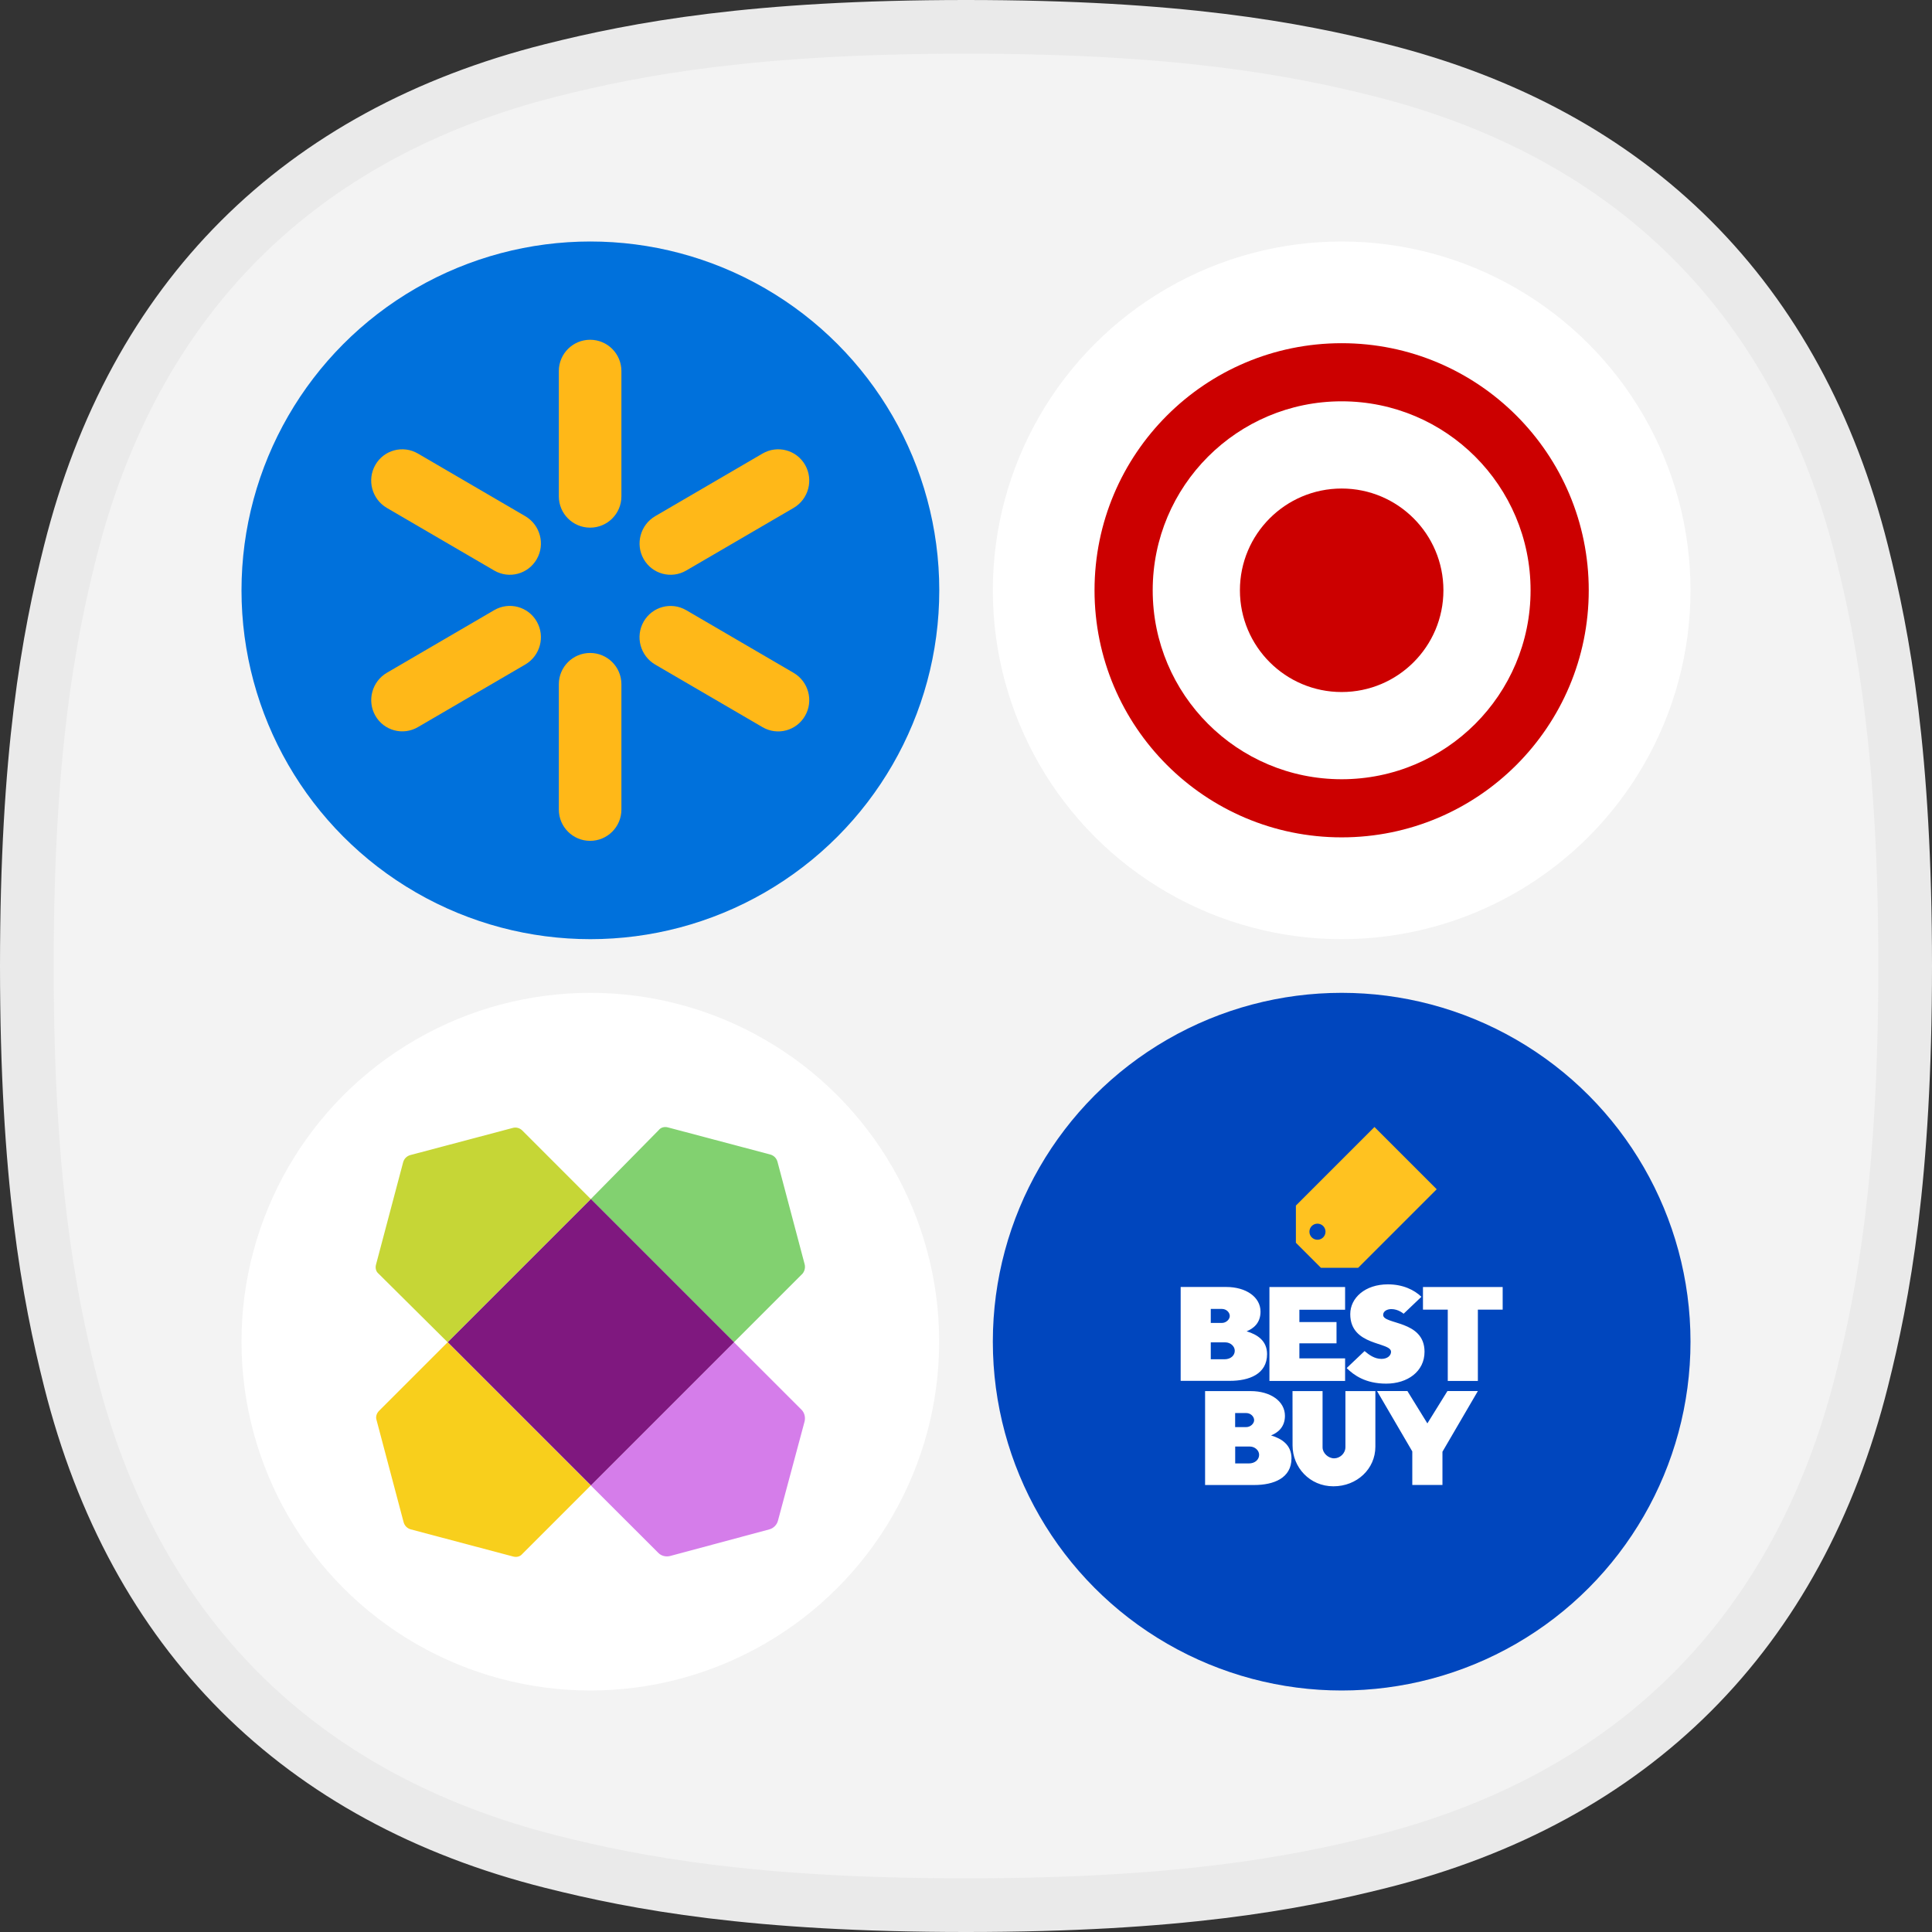 <svg width="36" height="36" viewBox="0 0 36 36" fill="none" xmlns="http://www.w3.org/2000/svg">
<rect x="0" y="0" width="36" height="36" fill="#333333" stroke="none"/>
<path d="M0.5 18C0.5 14.046 0.904 11.886 1.307 10.282C2.493 5.564 5.564 2.493 10.282 1.307C11.886 0.904 14.046 0.5 18 0.5C21.953 0.5 24.114 0.904 25.718 1.307C30.436 2.493 33.507 5.564 34.693 10.282C35.096 11.886 35.5 14.046 35.5 18C35.5 21.953 35.096 24.114 34.693 25.718C33.507 30.436 30.436 33.507 25.718 34.693C24.114 35.096 21.953 35.5 18 35.5C14.046 35.5 11.886 35.096 10.282 34.693C5.564 33.507 2.493 30.436 1.307 25.718C0.904 24.114 0.5 21.953 0.5 18Z" fill="#F3F3F3" stroke="#EAEAEA"/>
<circle cx="25" cy="25" r="6.5" fill="#0046BE"/>
<path d="M23.229 24.807C23.351 24.758 23.488 24.656 23.488 24.441C23.488 24.167 23.216 23.981 22.85 23.981H22V25.73H22.916C23.277 25.73 23.61 25.604 23.61 25.232C23.61 24.982 23.428 24.867 23.229 24.807ZM22.561 24.39H22.768C22.852 24.39 22.915 24.455 22.915 24.522C22.915 24.584 22.848 24.651 22.768 24.651H22.561V24.39ZM22.817 25.328H22.561V25.013H22.833C22.928 25.013 23.008 25.086 23.008 25.168C23.009 25.256 22.934 25.328 22.817 25.328ZM23.684 26.747C23.806 26.698 23.943 26.596 23.943 26.382C23.943 26.108 23.671 25.921 23.304 25.921H22.455V27.671H23.371C23.732 27.671 24.065 27.544 24.065 27.173C24.064 26.922 23.883 26.807 23.684 26.747ZM23.015 26.33H23.221C23.305 26.33 23.369 26.396 23.369 26.463C23.369 26.525 23.302 26.592 23.221 26.592H23.015V26.33ZM23.271 27.269H23.016V26.954H23.288C23.383 26.954 23.462 27.026 23.462 27.108C23.462 27.196 23.387 27.269 23.271 27.269ZM23.654 25.732V23.982H25.064V24.405H24.212V24.635H24.904V25.031H24.212V25.311H25.064V25.732H23.654ZM25.83 25.782C26.227 25.782 26.544 25.556 26.544 25.188C26.544 24.595 25.773 24.686 25.773 24.502C25.773 24.431 25.848 24.393 25.926 24.393C26.058 24.393 26.154 24.48 26.154 24.48L26.486 24.164C26.354 24.037 26.144 23.932 25.861 23.932C25.437 23.932 25.16 24.184 25.16 24.487C25.16 25.087 25.92 25 25.92 25.189C25.92 25.255 25.857 25.321 25.742 25.321C25.61 25.321 25.507 25.243 25.427 25.175L25.093 25.492C25.227 25.624 25.443 25.782 25.83 25.782ZM26.977 25.732V24.403H26.515V23.982H28V24.403H27.538V25.732H26.977ZM24.084 25.921H24.644V26.969C24.644 27.076 24.749 27.174 24.86 27.174C24.965 27.174 25.07 27.085 25.07 26.964V25.921H25.628V26.957C25.628 27.369 25.287 27.695 24.846 27.695C24.402 27.695 24.085 27.339 24.085 26.935L24.084 25.921ZM26.316 27.671V27.045L25.659 25.92H26.225L26.597 26.523L26.971 25.92H27.538L26.878 27.051V27.67H26.316V27.671Z" fill="white"/>
<path d="M24.147 23.157V22.464L25.611 21L26.771 22.16L25.307 23.624L24.614 23.624L24.147 23.157Z" fill="#FFC220"/>
<ellipse cx="24.549" cy="22.951" rx="0.15" ry="0.15" fill="#0046BE"/>
<ellipse cx="11" cy="25" rx="6.5" ry="6.5" fill="white"/>
<path d="M14.992 23.552L14.487 21.647C14.468 21.58 14.42 21.532 14.354 21.513L12.448 21.008C12.381 20.989 12.314 21.008 12.276 21.056L11.009 22.342L13.677 25.01L14.954 23.733C14.992 23.686 15.011 23.619 14.992 23.552Z" fill="#82D170"/>
<path d="M7.016 26.459L7.521 28.365C7.54 28.431 7.588 28.479 7.655 28.498L9.56 29.003C9.627 29.022 9.694 29.003 9.732 28.956L11.009 27.679L8.341 25.011L7.064 26.288C7.016 26.335 6.997 26.402 7.016 26.459Z" fill="#F8CF1C"/>
<path d="M9.552 21.018L7.646 21.523C7.579 21.542 7.531 21.59 7.512 21.657L7.007 23.562C6.988 23.629 7.007 23.696 7.055 23.734L8.341 25.011L11.009 22.343L9.733 21.066C9.685 21.018 9.618 20.999 9.552 21.018Z" fill="#C6D636"/>
<path d="M14.935 26.268L13.677 25.011L11.009 27.679L12.267 28.936C12.324 28.994 12.409 29.013 12.486 28.994L14.334 28.498C14.411 28.479 14.477 28.413 14.496 28.336L14.992 26.488C15.011 26.411 14.992 26.326 14.935 26.268Z" fill="#D57DEA"/>
<path d="M11.011 22.342L8.343 25.01L11.011 27.678L13.679 25.01L11.011 22.342Z" fill="#7F187F"/>
<circle cx="25" cy="11" r="6.5" fill="white"/>
<path fill-rule="evenodd" clip-rule="evenodd" d="M25 7.478C23.055 7.478 21.479 9.054 21.479 10.999C21.479 12.943 23.055 14.52 25 14.52C26.944 14.52 28.52 12.943 28.52 10.999C28.52 9.054 26.944 7.478 25 7.478ZM20.395 10.999C20.395 8.456 22.457 6.395 25 6.395C27.543 6.395 29.604 8.456 29.604 10.999C29.604 13.541 27.543 15.603 25 15.603C22.457 15.603 20.395 13.541 20.395 10.999Z" fill="#CC0000"/>
<ellipse cx="25" cy="10.999" rx="1.896" ry="1.896" fill="#CC0000"/>
<ellipse cx="11.001" cy="11" rx="6.501" ry="6.5" fill="#0071DC"/>
<path fill-rule="evenodd" clip-rule="evenodd" d="M10.996 6.331C11.318 6.331 11.579 6.592 11.579 6.914V9.249C11.579 9.571 11.318 9.832 10.996 9.832C10.674 9.832 10.413 9.571 10.413 9.249V6.914C10.413 6.592 10.674 6.331 10.996 6.331Z" fill="#FFB818"/>
<path fill-rule="evenodd" clip-rule="evenodd" d="M10.996 12.167C11.318 12.167 11.579 12.428 11.579 12.75V15.085C11.579 15.407 11.318 15.668 10.996 15.668C10.674 15.668 10.413 15.407 10.413 15.085V12.75C10.413 12.428 10.674 12.167 10.996 12.167Z" fill="#FFB818"/>
<path fill-rule="evenodd" clip-rule="evenodd" d="M15.002 8.663C15.162 8.943 15.066 9.301 14.788 9.464L12.787 10.631C12.509 10.793 12.154 10.698 11.994 10.418C11.835 10.139 11.931 9.781 12.209 9.618L14.209 8.451C14.487 8.289 14.842 8.384 15.002 8.663Z" fill="#FFB818"/>
<path fill-rule="evenodd" clip-rule="evenodd" d="M10.002 11.582C10.162 11.861 10.066 12.219 9.788 12.382L7.787 13.549C7.509 13.711 7.154 13.616 6.994 13.336C6.835 13.057 6.931 12.699 7.209 12.536L9.209 11.369C9.487 11.207 9.842 11.302 10.002 11.582Z" fill="#FFB818"/>
<path fill-rule="evenodd" clip-rule="evenodd" d="M15.002 13.337C14.842 13.617 14.487 13.712 14.209 13.55L12.208 12.383C11.93 12.22 11.834 11.862 11.994 11.582C12.154 11.303 12.509 11.208 12.787 11.37L14.787 12.537C15.066 12.7 15.162 13.058 15.002 13.337Z" fill="#FFB818"/>
<path fill-rule="evenodd" clip-rule="evenodd" d="M10.002 10.418C9.842 10.698 9.487 10.793 9.209 10.631L7.208 9.464C6.93 9.301 6.834 8.943 6.994 8.663C7.154 8.384 7.509 8.289 7.787 8.451L9.787 9.618C10.066 9.781 10.162 10.139 10.002 10.418Z" fill="#FFB818"/>
</svg>
